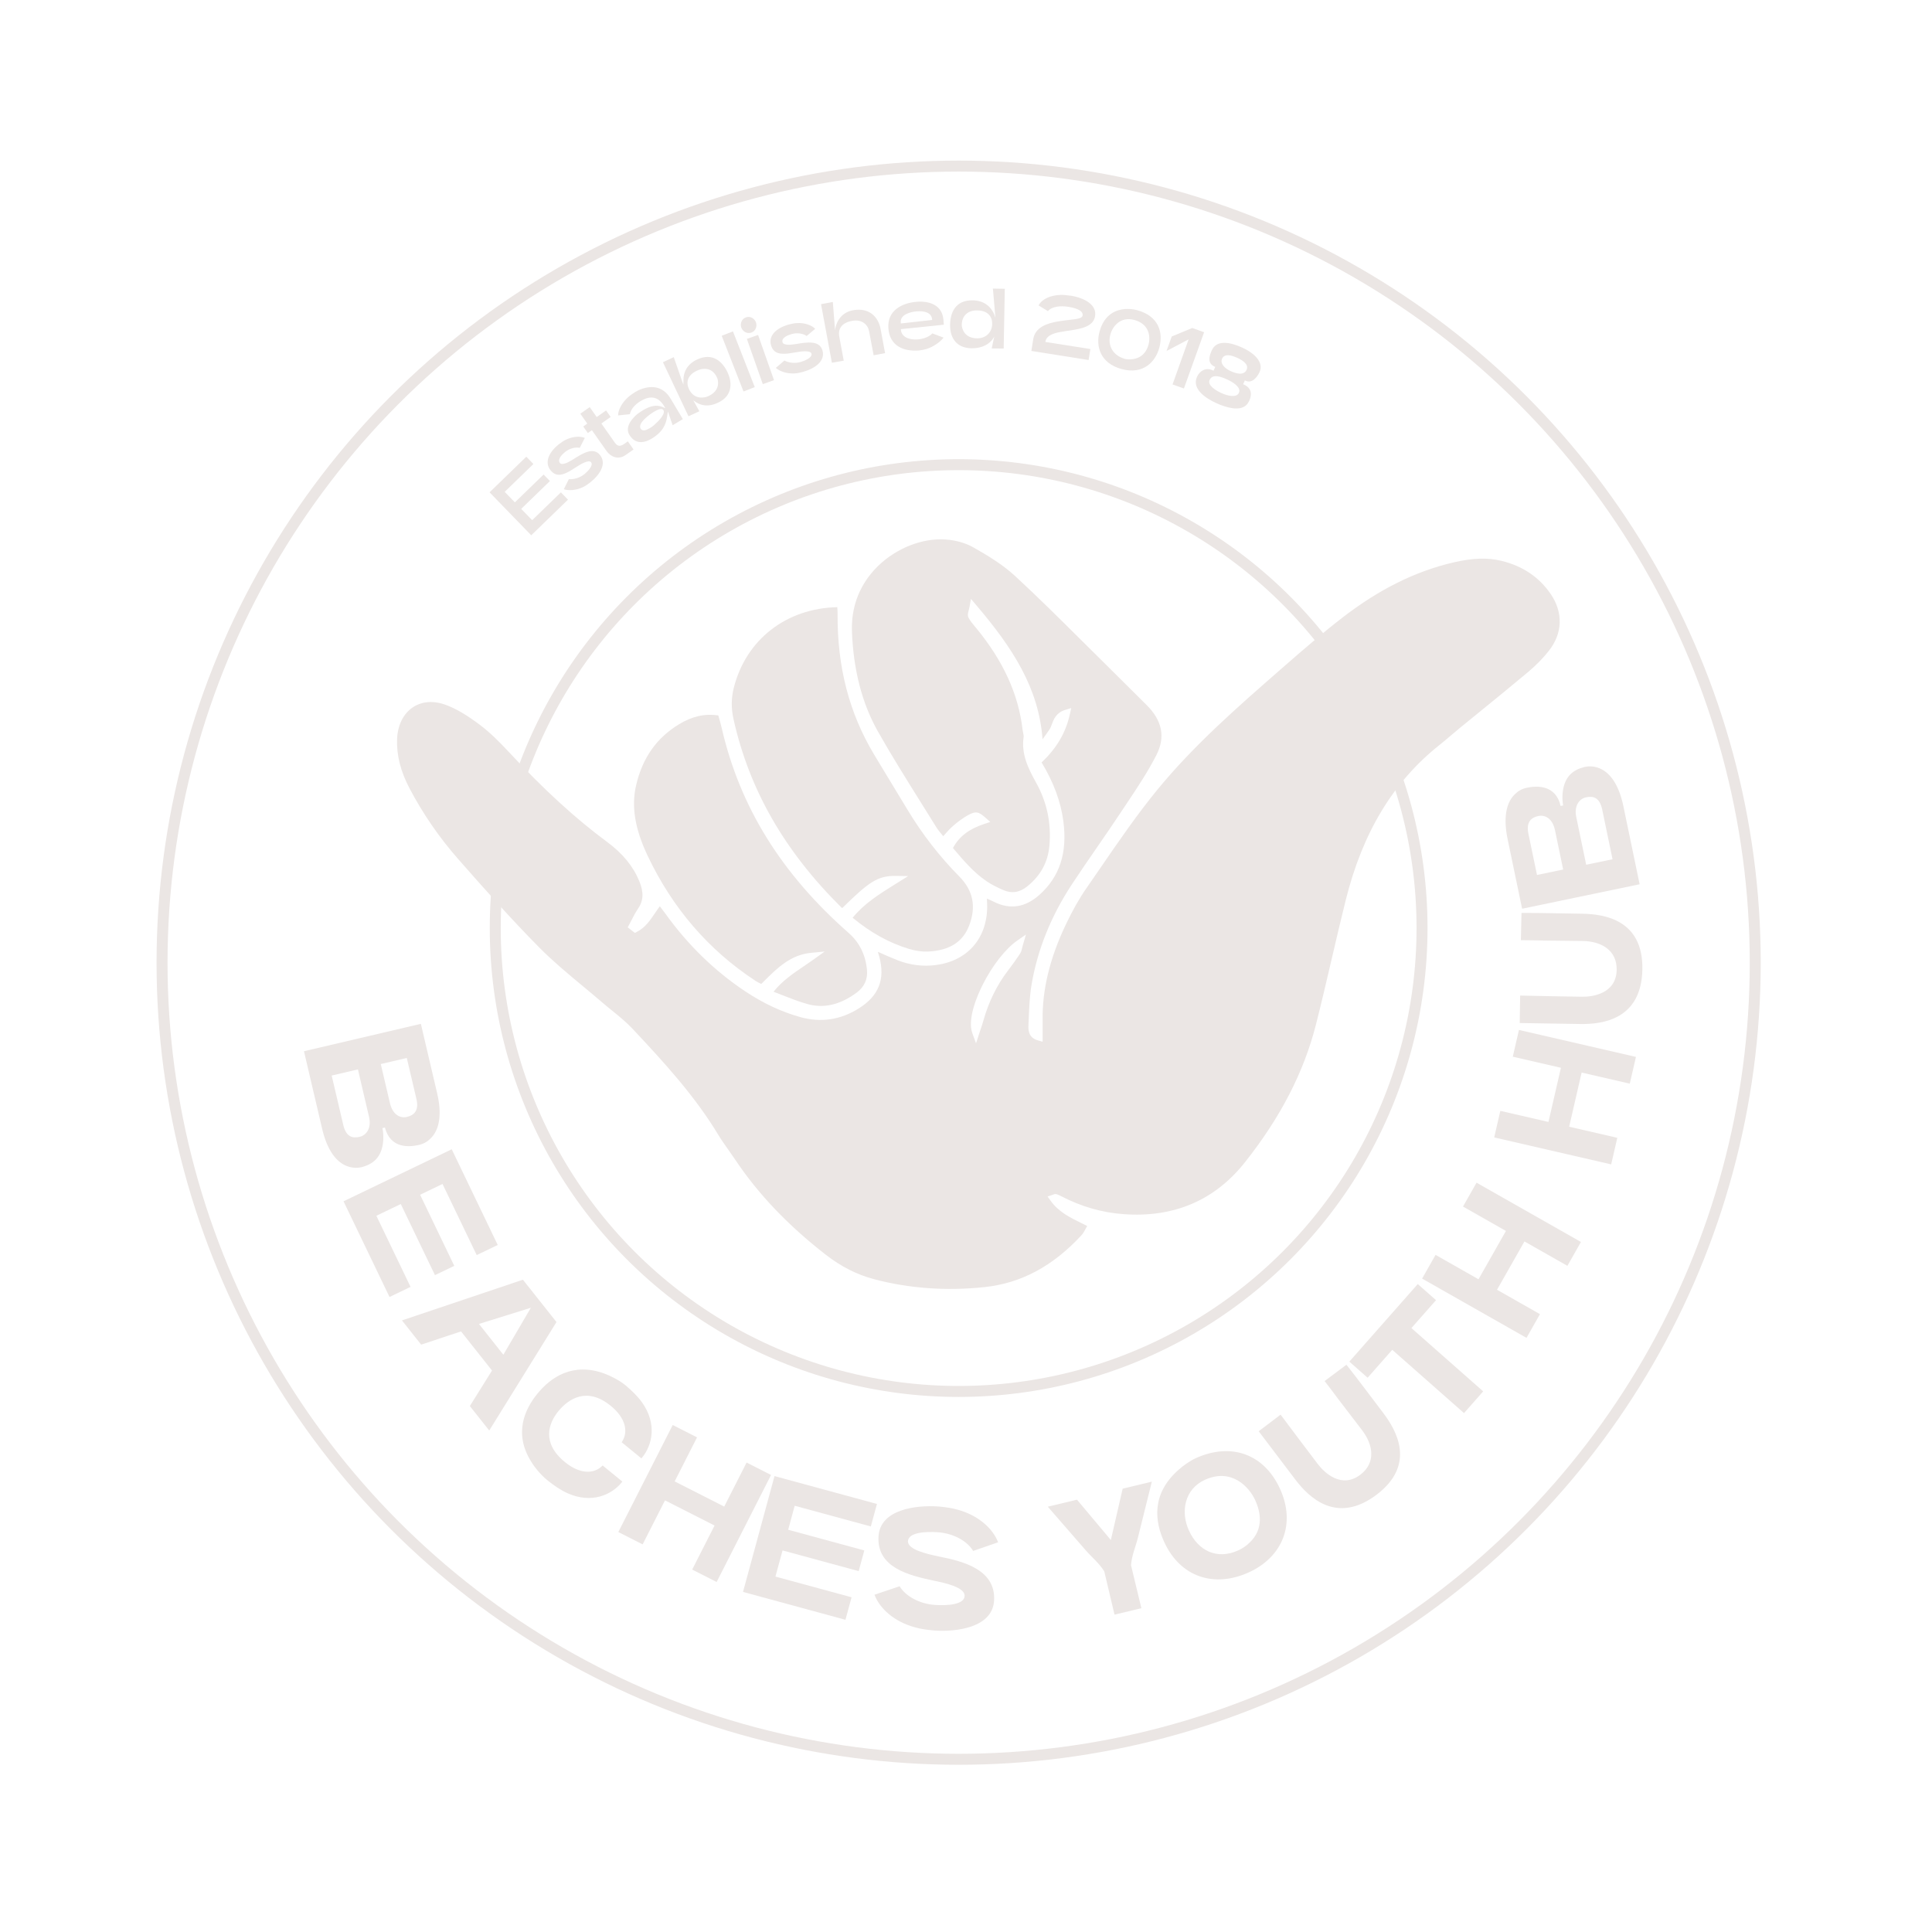 <?xml version="1.0" encoding="UTF-8"?>
<svg id="Layer_1" data-name="Layer 1" xmlns="http://www.w3.org/2000/svg" viewBox="0 0 880 880">
  <defs>
    <style>
      .cls-1 {
        fill: #ebe6e4;
        stroke-width: 0px;
      }

      .cls-2 {
        fill: none;
        stroke: #ebe6e4;
        stroke-miterlimit: 10;
        stroke-width: 5px;
      }
    </style>
  </defs>
  <g>
    <path class="cls-1" d="M222.99,224.25l16.74-16.23,3.23,3.33-13.08,12.68,4.64,4.79,13.08-12.68,2.88,2.97-13.08,12.68,5,5.15,13.08-12.68,3.23,3.33-16.74,16.23-18.97-19.57Z"/>
    <path class="cls-1" d="M259.1,218.24c2.28.21,5-.58,7.12-2.3,1.09-.88,4.26-3.85,3.01-5.4-1.1-1.36-5.14,1.15-6.22,1.87-1.22.79-2.41,1.55-3.53,2.21-3.03,1.65-6.09,2.82-8.69-.39-2.87-3.55-.89-8.11,3.6-11.74l.21-.17c1.09-.83,2.11-1.55,3.27-2.09,2.78-1.34,6.17-1.73,8.51-.77l-2.31,4.53c-1.95-.43-4.66.26-6.57,1.8-1.27,1.03-3.85,3.37-2.43,5.12.56.7,1.82.39,2.86,0,1.1-.44,2.2-1.13,2.85-1.5,4.67-2.97,9.42-5.97,12.51-2.15,3.02,3.73.34,8.6-4.27,12.33l-.27.22c-1.06.8-2.08,1.53-3.27,2.1-2.83,1.34-6.17,1.73-8.67.94l2.29-4.61Z"/>
    <path class="cls-1" d="M288.55,204.74c-1.18.83-2.39,1.68-3.57,2.51-3.54,2.49-7.02.6-8.72-1.83l-6.66-9.48-1.85,1.3-2.09-2.97,1.83-1.33-3.16-4.5,4.27-3.01,3.19,4.53,4.27-3.01,2.09,2.97-4.24,2.98.16.22c1.95,2.78,3.88,5.52,5.81,8.26,1.08,1.53,2.08,2.49,4.64.7.48-.34.97-.73,1.45-1.06l2.6,3.7Z"/>
    <path class="cls-1" d="M281.54,189.21c0-2.68,1.94-5.88,4.31-8.07,1.05-.99,2.21-1.77,3.46-2.57l.17-.1c1.34-.8,2.99-1.47,4.46-1.8,5.66-1.33,9.31,1.21,11.53,4.93,1.86,3.11,3.72,6.23,5.56,9.31l-4.65,2.78-2.15-6.26c-.56,3.47-.67,6.71-4.42,10.18-.88.8-1.86,1.52-2.87,2.12-4.79,2.86-8.19,1.8-10.29-1.71-1.44-2.41-.46-5.18,1.94-7.79.52-.58,1.17-1.24,1.8-1.71.8-.57,1.63-1.15,2.46-1.65,3.28-1.96,6.2-2.7,9.04-1.45l1.16.49-.6-1c-1.44-2.41-3.98-4.84-8.21-3.41-.9.31-1.73.76-2.53,1.24l-.1.06c-2.34,1.4-4.26,3.59-4.72,5.86l-5.35.56ZM295.83,195.12c.87-.52,1.77-1.15,2.45-1.83.72-.61,1.9-1.77,2.82-2.96.89-1.17,1.66-2.54,1.1-3.48-.42-.7-1.32-.62-2.13-.37-.75.27-1.57.71-2.08,1.01-1.1.66-2.97,1.95-4.4,3.36-1.4,1.38-2.57,3.08-1.79,4.38.86,1.44,2.74.63,4.01-.13Z"/>
    <path class="cls-1" d="M306.89,162.67c1.22,3.52,2.42,7,3.65,10.52l.74,2.02.02-2.25c.02-3.63,1.82-7.14,6.16-9.18,7.27-3.41,11.7,1.06,13.97,5.9,1.81,3.85,2.43,9.59-2.87,12.89-.53.34-1.08.64-1.64.9-4.45,2.09-8.15,1.28-11.07-1.09l-.04.02,2.74,4.92-4.96,2.28-11.63-24.61,4.94-2.32ZM320.04,181.06c.93-.05,1.86-.27,2.74-.68,3.25-1.52,4.49-3.92,4.28-6.49-.05-.66-.21-1.37-.51-2-.99-2.12-2.88-4.21-6.32-3.84-.87.07-1.82.34-2.67.74l-.21.1c-4.34,2.04-4.92,5.41-3.54,8.34.98,2.08,2.92,4.1,6.24,3.84Z"/>
    <path class="cls-1" d="M328.73,152.94l5.12-2,9.93,25.38-5.12,2-9.93-25.38Z"/>
    <path class="cls-1" d="M337.63,149.19c-.54-1.54,0-3.88,2.13-4.64,2.17-.76,4.02.73,4.57,2.28.56,1.58.05,3.91-2.12,4.67-2.13.75-4.02-.73-4.58-2.32ZM340.19,154.36l5.11-1.8,7.25,20.6-5.11,1.8-7.25-20.6Z"/>
    <path class="cls-1" d="M357.28,164.21c2.01,1.09,4.83,1.42,7.45.66,1.35-.39,5.43-1.88,4.88-3.79-.48-1.69-5.18-.95-6.45-.71-1.43.25-2.82.48-4.11.65-3.43.33-6.71.22-7.85-3.75-1.26-4.39,2.35-7.81,7.89-9.4l.26-.07c1.32-.34,2.54-.61,3.83-.65,3.08-.15,6.36.81,8.13,2.62l-3.89,3.27c-1.63-1.16-4.39-1.58-6.75-.9-1.58.45-4.86,1.6-4.24,3.77.25.86,1.52,1.06,2.63,1.11,1.18.03,2.46-.18,3.21-.27,5.46-.92,11-1.82,12.36,2.91,1.32,4.61-3.05,8.05-8.75,9.69l-.34.1c-1.29.33-2.51.6-3.83.65-3.13.13-6.36-.81-8.35-2.52l3.91-3.35Z"/>
    <path class="cls-1" d="M378.92,165.23l-4.95-26.69,5.37-1,1.03,13.02c.14-2.68,2.03-8.11,8.12-9.24,7.59-1.41,11.63,3.24,12.61,8.53l2.04,11-5.21.97c-.67-3.64-1.35-7.29-2.07-10.96-.54-2.91-3.21-5.55-7.7-4.72-4.87.9-6.53,3.71-5.88,7.2l2.03,10.93-5.38.96Z"/>
    <path class="cls-1" d="M429.88,147.9l-19.55,2.02.03.31c.24,3.31,3.83,4.69,7.8,4.36,2.25-.19,5.11-1.13,6.5-2.73l5.13,1.92c-1.66,2.17-4.85,4.28-7.82,5.19-1.11.33-2.11.49-3.27.66-7.15.59-13.4-2.06-14.05-9.99-.66-7.93,5.77-11.59,12.84-12.18,5.75-.48,11.66,1.42,12.22,8.14l.19,2.29ZM410.31,147.34l14.27-1.61-.02-.27c-.26-3.11-3.57-3.93-7.03-3.64-3.42.28-7.53,1.72-7.25,4.98l.04.54Z"/>
    <path class="cls-1" d="M457.67,131.54l-.51,27.22-5.46-.05,1.18-5.44c-1.69,3.37-5.51,5.45-10.38,5.37-6.47-.1-9.84-4.33-9.74-10.73.08-5.34,2.28-11.24,10.28-11.11,5.89.09,9.07,3.62,10.37,7.89l-.2-2.15c-.33-3.71-.66-7.38-.95-11.09l5.42.09ZM445.23,141.4h-.23c-4.02-.07-6.86,2.3-6.93,6.52-.01.7.17,1.41.4,2.03.86,2.43,2.98,4.1,6.53,4.16,3.86.06,6.87-2.54,6.93-6.56.05-3.24-1.89-6.08-6.69-6.15Z"/>
    <path class="cls-1" d="M469.78,159.84l.83-5.28c.86-5.47,6.16-7.32,11.47-8.18,2.64-.45,5.28-.67,7.29-.95,1.9-.25,3.58-.66,3.74-1.7.44-2.77-4.71-3.7-6.63-4-3.16-.5-7.34-.25-9.16,1.99l-4.25-2.6c1.5-3,5.67-4.67,9.95-4.79,1.47-.05,2.82.13,4.33.33h.24c6.32.99,12.03,4.1,11.21,9.3-.72,4.58-5.75,5.69-11.05,6.51-1.33.19-2.66.37-3.92.61-2.67.41-7.03,1.26-7.63,4.37l-.05.31,20.49,3.22-.79,5.01-26.07-4.14Z"/>
    <path class="cls-1" d="M512.28,140.77c1.69-.12,3.79,0,5.49.46,10.14,2.71,12.12,10.26,10.29,17.12-1.73,6.48-7.34,12.37-17.06,9.78-9.91-2.65-11.96-10.38-10.18-17.05,1.34-5.01,4.56-9.68,11.47-10.3ZM512.02,163.35l.1.07c1.21.32,2.62.33,3.71.18,4.39-.56,6.47-3.52,7.29-6.57,1.09-4.07.12-9.54-6.51-11.31-6.29-1.68-9.88,2.97-10.86,6.67-1.38,5.16,1.34,9.48,6.28,10.96Z"/>
    <path class="cls-1" d="M533.71,153.26l9.34-3.86,5.4,1.93-9.19,25.62-5.18-1.85,7.32-20.53-10.06,5.3,2.37-6.61Z"/>
    <path class="cls-1" d="M552.74,168.86l.79-1.74-.36-.16c-3.34-1.52-2.41-4.78-1.19-7.44,2.18-4.79,8.19-3.77,13.83-1.2,5.39,2.46,9.96,6.64,7.92,11.11-1.08,2.38-3.42,5.34-6.36,4l-.35-.16-.79,1.74.35.16c3.71,1.65,3.63,4.74,2.48,7.26l-.13.28c-.38.73-.75,1.37-1.4,1.93-3.13,2.73-8.95,1.02-13.44-.98-4.33-1.97-11.5-6.27-8.85-12.09,1.07-2.34,3.75-4.46,7.14-2.88l.35.16ZM556.02,178.88l.57.26c2.23,1.02,6.59,2.27,7.72-.21,1.2-2.63-3.1-5.05-5.37-6.09-2.63-1.2-6.63-2.76-7.98.22-1.12,2.45,3,4.88,5.06,5.82ZM560.51,169.02c2.66,1.21,6.06,2.12,7.29-.58,1.15-2.52-1.9-4.38-4.25-5.45-2.38-1.08-5.73-2.18-6.9.37-1.05,2.31,1.33,4.51,3.85,5.65Z"/>
  </g>
  <g>
    <path class="cls-1" d="M138.46,478.82l53.24-12.48,7.4,31.56c2.16,9.2,1.4,16.92-3.48,21.11-1.31,1.27-2.97,2.06-4.64,2.45-4.33,1.02-13.1,1.95-15.65-7.89l-1.14.27c.43,1.83.47,4.06.37,5.69-.61,8.01-5.03,10.73-9.54,12.02l-.46.11c-1.67.39-3.53.35-5.32-.12-6.25-1.66-10.34-8.17-12.5-17.37l-8.29-35.37ZM163.02,487.1l-11.94,2.8,5.26,22.44c1.34,5.7,4.34,6.2,7.54,5.45,2.97-.7,5.42-3.92,4.21-9.09l-5.06-21.6ZM185.31,481.88l-11.87,2.78,4.17,17.8c1.25,5.32,4.69,7,7.73,6.29,3.04-.71,5.63-2.68,4.34-8.16l-4.39-18.71Z"/>
    <path class="cls-1" d="M205.76,523.49l20.95,43.58-9.58,4.6-15.57-32.39-10.21,4.91,15.57,32.39-8.8,4.23-15.57-32.39-11.12,5.35,15.57,32.39-9.58,4.6-20.95-43.58,49.28-23.7Z"/>
    <path class="cls-1" d="M191.82,612.45l-8.73-11.02,55.09-18.54,15.29,19.29-30.63,49.4-8.83-11.14,10.1-16.18-14.12-17.82-18.16,6.02ZM241.82,595.66l-23.66,7.38,11.11,14.02,12.54-21.41Z"/>
    <path class="cls-1" d="M274.47,667.48l9.01,7.37-.35.42c-4.55,5.56-13.57,9.79-24.6,4.89-3.31-1.5-6.12-3.5-9.01-5.76l-.24-.2c-2.9-2.38-5.55-5.55-7.33-8.43-8.05-12.85-2.94-23.91,2.8-30.92l.15-.18c5.89-7.19,15.89-14.35,30.41-9.02,2.94,1.09,6.86,3.09,9.64,5.37l.06.05c2.79,2.39,5.3,4.75,7.43,7.7,6.98,9.85,4.61,19.53.06,25.09l-.35.42-9.01-7.37.15-.18c2.94-4.46,1.82-10.73-5.07-16.37-10.88-8.91-19.35-3.12-23.86,2.38-4.5,5.5-7.78,14.43,2.92,23.19,6.89,5.64,13.26,5.51,17.05,1.74l.15-.18Z"/>
    <path class="cls-1" d="M306.41,649.07l11.08,5.63-10.19,20.06,22.57,11.47,10.19-20.06,11.14,5.66-24.78,48.75-11.14-5.66,10.19-20.06-22.57-11.47-10.19,20.06-11.07-5.63,24.78-48.76Z"/>
    <path class="cls-1" d="M352.78,672.34l46.66,12.69-2.79,10.25-34.68-9.43-2.97,10.93,34.68,9.43-2.56,9.42-34.68-9.43-3.24,11.91,34.68,9.43-2.79,10.25-46.66-12.69,14.35-52.77Z"/>
    <path class="cls-1" d="M409.76,722.51l.14.24c2.62,4.17,8.72,7.79,15.97,8.27,5.46.37,13.24-.05,13.5-4.03.27-3.98-8.92-6-14.25-7.06-11.04-2.38-25.91-5.88-24.96-20.22.82-12.32,17.23-14.19,27.06-13.54l.39.03c2.96.28,5.75.62,8.59,1.44,9.54,2.6,16.02,8.67,18.36,14.69l.07.16-11.38,3.94-.21-.33c-2.62-4.17-8.72-7.71-15.97-8.19-5.46-.37-13.23.05-13.5,4.03-.27,3.97,9,5.93,14.25,7.06,11.05,2.15,25.9,6.04,24.96,20.15-.82,12.24-17.16,14.2-26.98,13.54l-.39-.03c-3.04-.28-5.83-.62-8.67-1.44-9.53-2.59-16.02-8.59-18.36-14.69l-.07-.16,11.45-3.85Z"/>
    <path class="cls-1" d="M503,715.76c-2.58-4.04-5.2-5.9-8.52-9.68l-17.22-19.8,13.29-3.2,15.43,18.38,5.38-23.39,13.29-3.2-6.33,25.47c-1.24,4.88-2.72,7.73-3.16,12.57l4.72,19.6-12.23,2.94-4.66-19.69Z"/>
    <path class="cls-1" d="M530.21,702.21c-4.1-9.04-6.03-21.63,6.67-32.79,1.88-1.71,5.12-4.03,7.68-5.2,16.37-7.42,31.33-1.84,38.52,14.03,7.22,15.94,1.09,30.98-14.35,37.98-15.58,7.06-31.14,2.27-38.52-14.03ZM563.93,706.22c1.99-.9,3.82-2.16,5.24-3.58,6.67-6.28,4.91-14.15,2.59-19.27-2.74-6.05-10.76-14.85-22.93-9.34-9.25,4.19-11.19,14.5-7.32,23.04,4.29,9.46,12.95,13.43,22.41,9.14Z"/>
    <path class="cls-1" d="M583.29,644.35l.14.19c5.55,7.46,11.17,14.87,16.83,22.34,2.97,3.92,10.76,11.35,19.35,4.84,7.16-5.43,5.88-13.58.83-20.24l-10.92-14.27c-2.03-2.68-3.95-5.34-6.04-7.97l-.14-.19,9.95-7.44.14.19c5.65,7.19,11.11,14.52,16.63,21.81,6.04,7.97,14.99,23.53-3,37.17-18.18,13.78-30.9,1.27-37.04-6.83-5.52-7.29-11.04-14.57-16.56-21.85l-.14-.19,9.96-7.55Z"/>
    <path class="cls-1" d="M634.14,614.83l-11.21,12.71-8.32-7.34,31.16-35.33,8.32,7.34-11.21,12.71,32.69,28.83-8.73,9.9-32.69-28.83Z"/>
    <path class="cls-1" d="M647.75,582.38l6.13-10.8,19.56,11.11,12.5-22.01-19.56-11.11,6.17-10.87,47.55,27-6.17,10.87-19.56-11.11-12.5,22.01,19.56,11.11-6.13,10.8-47.55-27Z"/>
    <path class="cls-1" d="M680.59,518.08l2.79-12.1,21.92,5.05,5.68-24.67-21.93-5.05,2.81-12.18,53.29,12.28-2.81,12.18-21.93-5.05-5.68,24.67,21.93,5.05-2.79,12.1-53.29-12.28Z"/>
    <path class="cls-1" d="M692.42,453.47h.24c9.29.23,18.59.38,27.96.53,4.92.08,15.57-1.47,15.75-12.25.14-8.98-7.06-13.01-15.42-13.14l-17.97-.21c-3.36-.05-6.64-.19-10-.16h-.24s.28-12.42.28-12.42h.23c9.14,0,18.28.22,27.42.37,10,.16,27.77,2.71,27.41,25.29-.37,22.81-18.07,25.1-28.22,24.94-9.14-.15-18.28-.3-27.42-.44h-.23s.2-12.5.2-12.5Z"/>
    <path class="cls-1" d="M746.83,402.77l-53.53,11.14-6.61-31.74c-1.92-9.25-.97-16.95,4-21.02,1.34-1.24,3.02-1.98,4.7-2.33,4.36-.91,13.15-1.62,15.45,8.28l1.15-.24c-.38-1.84-.37-4.07-.23-5.7.81-7.99,5.29-10.6,9.83-11.78l.46-.1c1.68-.35,3.54-.26,5.32.25,6.2,1.82,10.13,8.42,12.06,17.68l7.4,35.56ZM700.07,398.54l11.93-2.48-3.72-17.9c-1.11-5.35-4.51-7.12-7.57-6.48-3.06.64-5.7,2.54-4.55,8.05l3.92,18.81ZM722.48,393.88l12.01-2.5-4.69-22.56c-1.19-5.74-4.19-6.31-7.4-5.64-2.98.62-5.52,3.78-4.43,8.98l4.52,21.72Z"/>
  </g>
  <circle class="cls-2" cx="436.65" cy="422.72" r="211.07"/>
  <circle class="cls-2" cx="436.65" cy="438.49" r="362.84"/>
  <g>
    <path class="cls-1" d="M706.32,270.58c-5.17-7.63-12.65-12.7-22.24-15.08-6.42-1.59-13.24-1.38-22.11.69-17.32,4.04-33.82,12.24-50.44,25.07-9.21,7.11-18.15,14.84-27.25,22.79l-1.06.93c-19.38,16.93-39.41,34.43-55.96,54.61-9.25,11.27-17.69,23.57-25.85,35.46-2.18,3.18-4.36,6.35-6.56,9.51-3.22,4.63-6.29,10.05-9.4,16.59-7.32,15.4-10.78,29.72-10.55,43.78.02,1.58.02,3.15.01,4.84,0,.8,0,1.63,0,2.5v2.22l-2.13-.6c-4.6-1.3-4.42-5.11-4.32-7.16v-.15c.05-.91.09-1.82.12-2.73.21-5.1.43-10.38,1.31-15.51,2.69-15.8,8.86-31.12,18.34-45.52,3.77-5.74,7.73-11.48,11.56-17.03,3.61-5.24,7.35-10.66,10.92-16.06.87-1.32,1.75-2.64,2.63-3.95,4.68-7.02,9.52-14.28,13.37-21.83,4.21-8.25,2.71-15.77-4.6-22.98-2.9-2.87-5.79-5.75-8.68-8.63-3.3-3.3-6.61-6.6-9.94-9.87-3.63-3.57-7.24-7.16-10.85-10.75-9.81-9.75-19.96-19.83-30.28-29.36-5.66-5.23-12.55-9.39-19.16-13.12-3.42-1.92-7.8-3.17-12.36-3.5-10.54-.78-22.31,3.79-30.74,11.91-5.8,5.59-12.59,15.33-12.05,29.98.65,17.47,4.61,32.75,11.76,45.42,6.2,10.98,13.02,21.87,19.61,32.41,2.35,3.75,4.69,7.5,7.02,11.26.8,1.3,1.82,2.51,2.89,3.78.1.12.21.25.31.37.19-.21.38-.43.56-.64,1.26-1.42,2.45-2.77,3.8-3.95,2.36-2.06,4.6-3.68,6.83-4.94,3.65-2.05,5-1.61,8.06,1.12l2.17,1.93-2.76.91c-6.99,2.31-11.43,5.71-14.24,10.96l.25.3c4.75,5.59,9.23,10.87,15.07,14.83,2.42,1.65,5.12,2.92,7.44,3.95,3.95,1.75,7.57,1.22,11.09-1.62,6.12-4.95,9.42-11.02,10.09-18.57.9-10.15-1.12-19.76-6-28.55-3.8-6.84-6.86-13.14-5.75-20.99.07-.48-.07-1.14-.22-1.82-.1-.46-.2-.94-.26-1.45-1.88-16.13-8.77-31.24-21.07-46.21-.22-.27-.44-.53-.67-.8-1.03-1.22-2.09-2.49-2.87-3.97-.54-1.02-.27-2.07.05-3.28.14-.52.29-1.12.42-1.8l.63-3.49,2.3,2.7c16.9,19.84,28.59,38.05,30.31,61.26.74-1,1.44-2.01,2.12-3,.34-.49.68-.99,1.03-1.48.44-.62.75-1.46,1.08-2.36.82-2.23,1.95-5.29,6.08-6.56l2.76-.85-.63,2.82c-1.88,8.44-5.98,15.44-12.88,21.94,5.52,9.12,8.77,17.96,9.94,26.96,1.85,14.22-1.71,25.11-10.88,33.32-6.5,5.82-13.51,6.89-20.82,3.18-.99-.5-2.04-.96-3.15-1.42.08,1.42.15,2.77.13,4.11-.24,14.29-9.2,24.31-23.39,26.15-5.86.76-11.71.03-17.37-2.17-2.77-1.08-5.5-2.29-8.38-3.57-.22-.1-.45-.2-.67-.3.25.73.47,1.44.66,2.17,2.78,10.42-.22,17.94-9.44,23.69-8.29,5.17-17.2,6.48-26.48,3.9-8.69-2.42-16.95-6.29-25.26-11.83-13.84-9.23-25.98-21.04-36.09-35.1-.84-1.17-1.72-2.32-2.65-3.53,0-.01-.02-.02-.03-.04-.8,1.06-1.54,2.14-2.26,3.21-2.27,3.35-4.42,6.52-8.17,8.44l-.95.49-3.25-2.54.68-1.25c.39-.71.75-1.43,1.12-2.15.84-1.64,1.71-3.33,2.79-4.91,2.59-3.76,2.8-7.54.72-12.63-2.8-6.84-7.6-12.7-14.65-17.92-14.41-10.66-28.54-23.57-44.46-40.64-4.74-5.08-8.84-9.18-13.42-12.64-6.08-4.59-10.9-7.42-15.62-9.18-2.34-.87-4.64-1.31-6.84-1.31-3,0-5.79.81-8.19,2.41-4.33,2.89-6.95,8.17-7.18,14.47-.27,7.36,1.59,14.72,5.7,22.51,6.08,11.54,13.5,22.32,22.05,32.05,12.85,14.62,24.51,27.75,37.1,40.46,6.13,6.19,13,11.9,19.65,17.42,2.95,2.45,5.99,4.98,8.94,7.52,1.46,1.26,2.99,2.5,4.47,3.7,3.17,2.57,6.46,5.24,9.32,8.28,15.13,16.11,28.51,30.86,39.06,48.3,1.43,2.37,3.08,4.7,4.68,6.95,1,1.42,2.04,2.88,3.02,4.35,10.51,15.73,24.01,29.9,41.27,43.33,7,5.44,14.22,9.1,22.08,11.17,15.96,4.21,32.85,5.41,50.21,3.58,16.65-1.76,31.1-9.48,44.16-23.6.82-.88,1.45-2.07,2.19-3.44.14-.26.28-.53.43-.8-.84-.42-1.68-.83-2.49-1.24-5.45-2.67-10.59-5.2-14.23-10.35l-1.31-1.85,2.16-.71c.19-.06.33-.12.45-.17.35-.14.94-.38,1.63-.12.61.23,1.24.51,1.88.84,9.25,4.8,18.57,7.49,28.52,8.21,22.92,1.67,41.52-6.29,55.27-23.65,16.26-20.53,26.84-41.07,32.35-62.81,2.53-9.98,4.91-20.18,7.21-30.05,2.02-8.67,4.11-17.64,6.3-26.43,7.68-30.87,21.65-54.01,42.72-70.75,1.75-1.39,3.5-2.87,5.18-4.31,1.3-1.1,2.59-2.21,3.91-3.29,3.33-2.73,6.67-5.45,10.02-8.16,7.04-5.73,14.33-11.65,21.39-17.59,3.56-3,6.71-6.21,9.34-9.56,6.28-7.97,6.58-17.4.83-25.88ZM465.97,430.21c-.16.54-.27,1.02-.37,1.45-.22.96-.43,1.87-.96,2.68-1.61,2.46-3.4,4.97-5.49,7.7-5.06,6.61-8.83,14.26-11.2,22.73-.38,1.37-.84,2.72-1.28,4.03-.2.6-.4,1.2-.6,1.8l-1.5,4.61-1.67-4.55c-2.43-6.64,2.43-17.6,4.64-22.01,4.39-8.78,10.47-16.55,15.87-20.28l3.89-2.69-1.32,4.54Z"/>
    <path class="cls-1" d="M383.24,413.31c.1.1.24.2.4.3,11.96-11.75,16.06-14.76,24.31-14.64l5.7.08-5.66,3.53c-7.64,4.77-14.31,8.92-19.63,15.44,8.26,6.82,16.66,11.47,25.64,14.18,3.04.92,6.04,1.34,8.66,1.22,9.77-.45,15.91-4.33,18.79-11.87,3.29-8.63,1.81-15.94-4.52-22.34-8.94-9.04-16.87-19.26-23.57-30.38-2.26-3.75-4.53-7.49-6.81-11.24-2.81-4.63-5.62-9.25-8.4-13.89-11.36-18.93-16.81-39.9-16.64-64.08,0-1-.06-2.04-.13-3.06-23.3.5-41.72,14.85-47.19,36.92-1.14,4.6-1.17,9.19-.09,14.04,7.14,32.1,23.21,60.16,49.12,85.79Z"/>
    <path class="cls-1" d="M343.88,446.64c.83.54,1.76,1,2.67,1.44.06.03.12.06.19.09.42-.42.84-.84,1.27-1.26,5.94-5.91,12.07-12.02,21.43-12.91l6.19-.59-5.05,3.62c-1.45,1.04-2.93,2.04-4.37,3.02-5.08,3.44-9.9,6.7-13.88,11.67,1.2.46,2.37.92,3.54,1.38,3.97,1.56,7.73,3.04,11.58,4.15,7.59,2.2,15,.55,22.64-5.04,3.58-2.62,5.2-6.11,4.81-10.4-.62-6.86-3.43-12.54-8.35-16.86-30.65-26.96-49.56-57.47-57.8-93.26-.37-1.6-.82-3.2-1.26-4.75-.1-.37-.21-.73-.31-1.09-6.22-.88-11.92.41-17.87,4.02-10.24,6.22-16.63,15.29-19.55,27.71-2.27,9.66-.61,19.9,5.23,32.21,11.28,23.81,27.74,42.93,48.91,56.82Z"/>
  </g>
</svg>